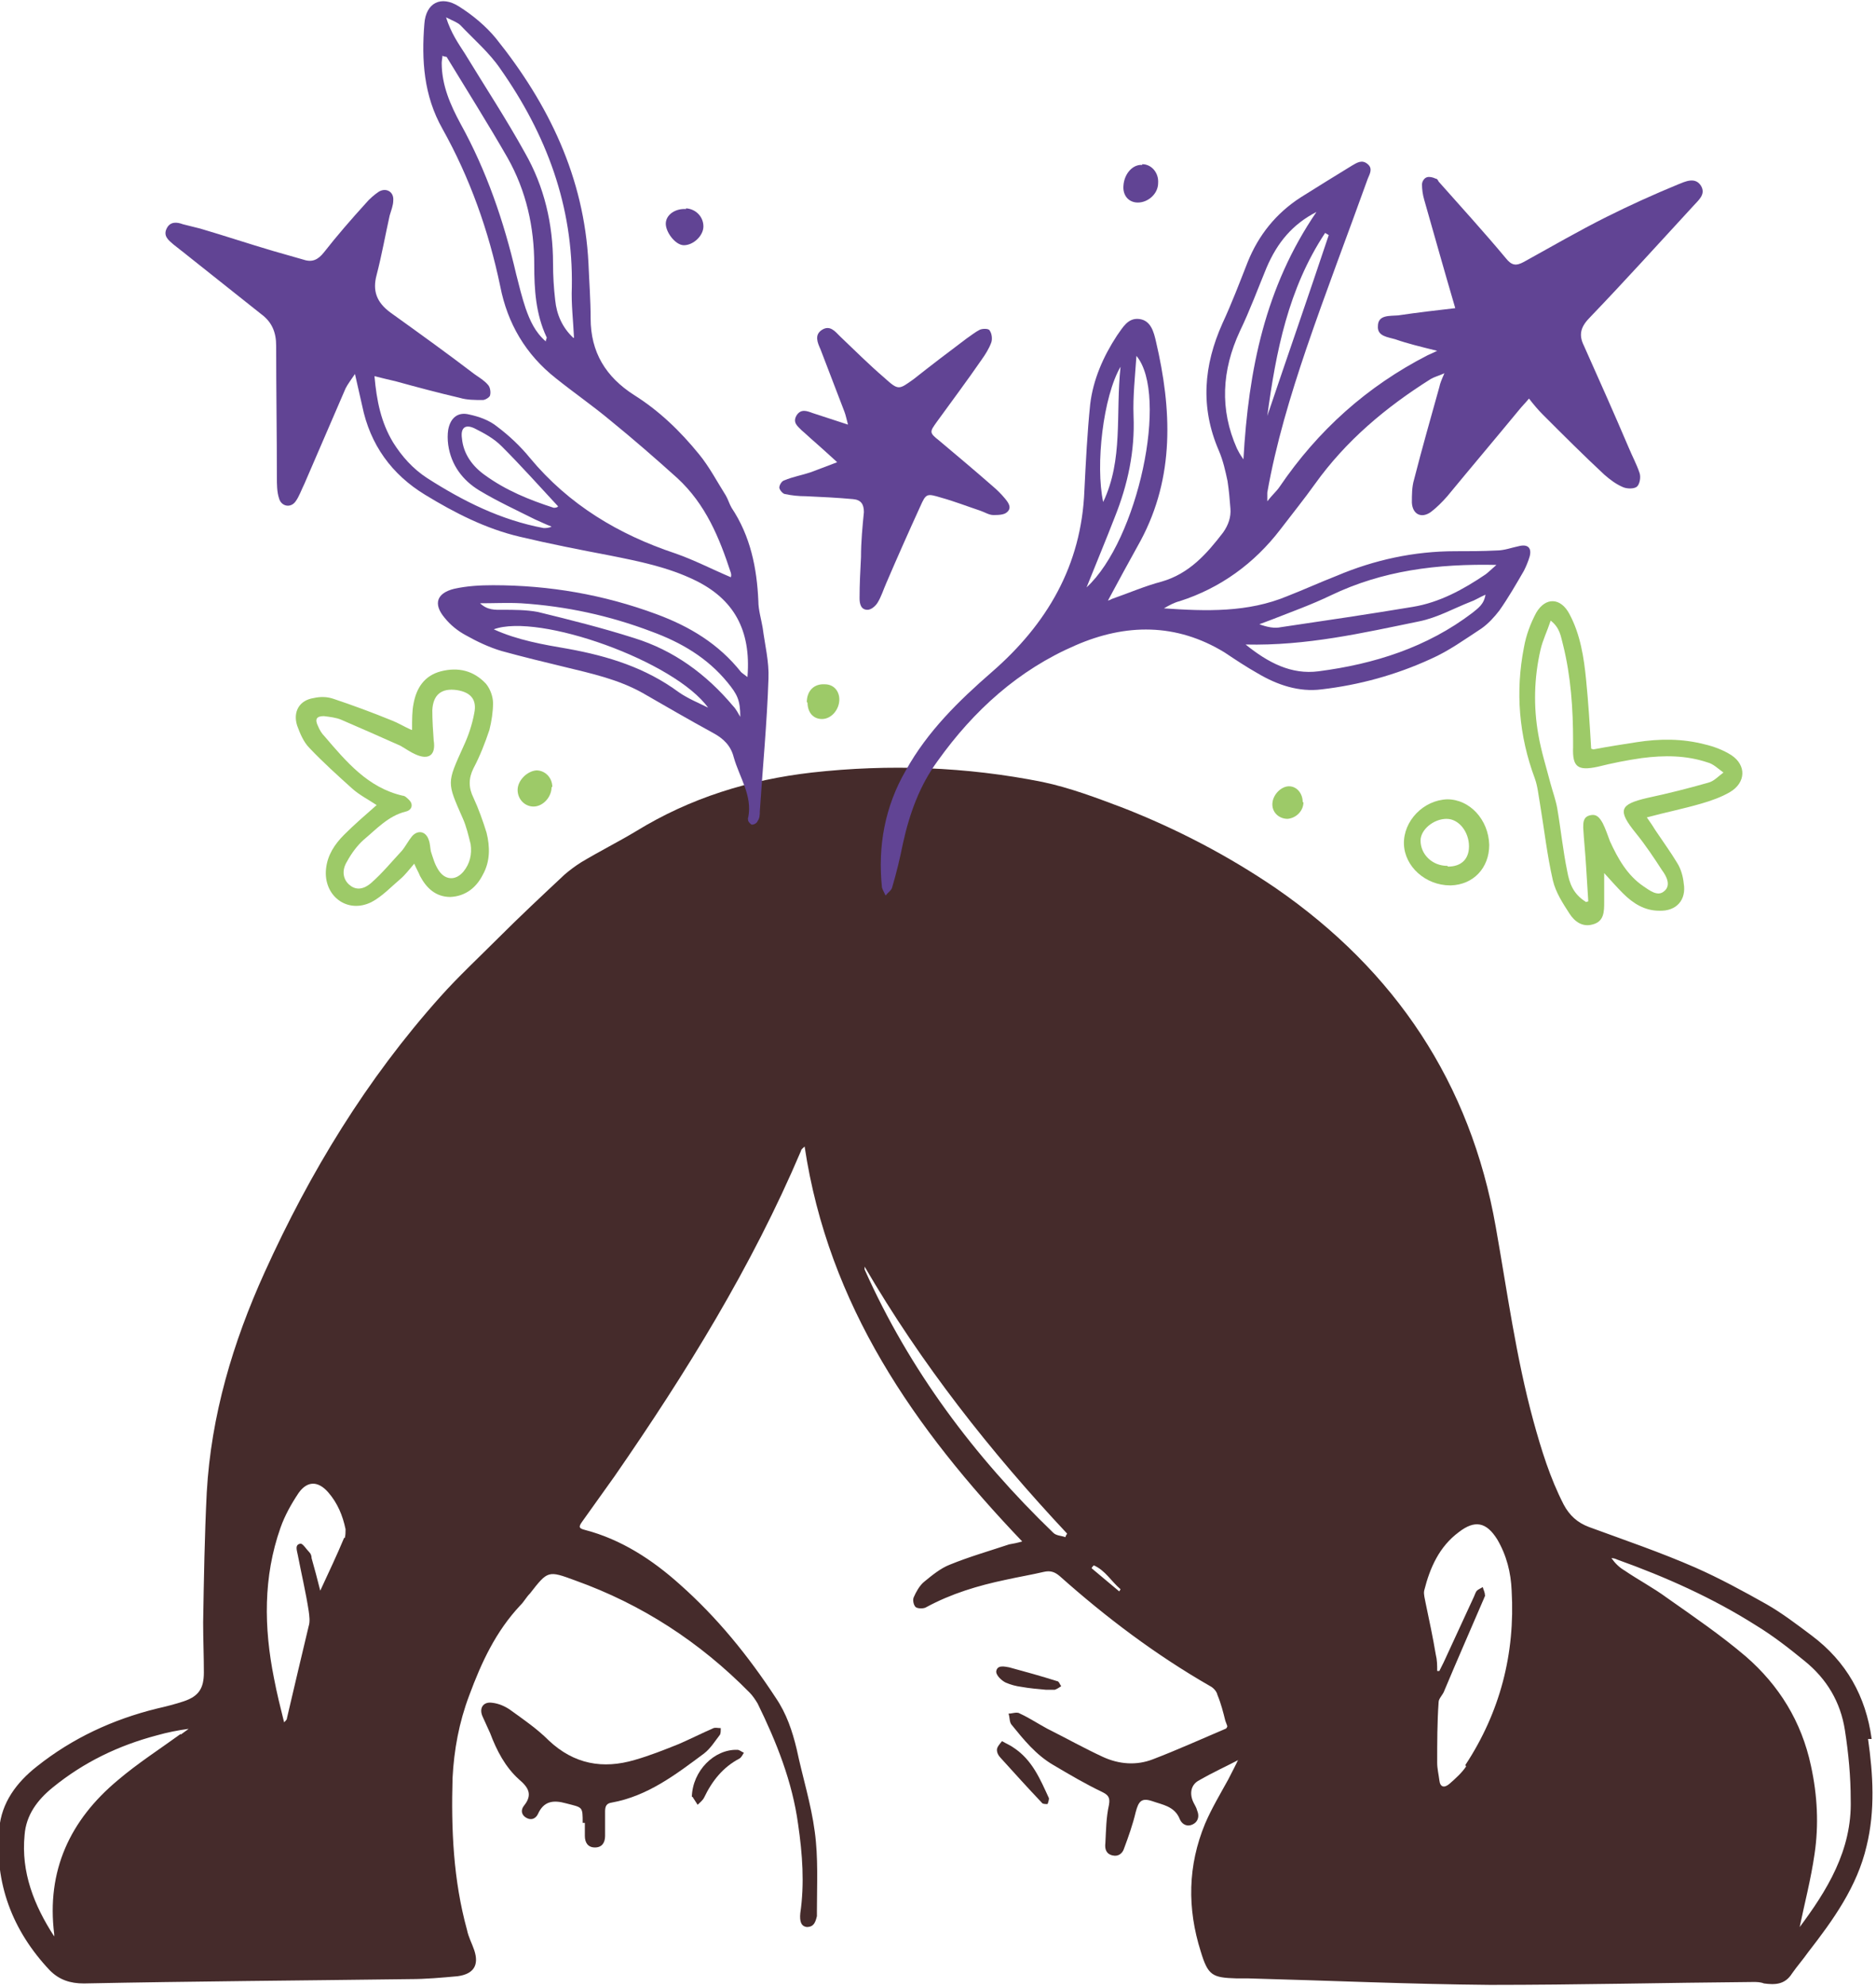 <?xml version="1.0" encoding="UTF-8"?>
<svg xmlns="http://www.w3.org/2000/svg" viewBox="0 0 259.5 274.5">
  <defs>
    <style>.d{fill:#452b2b;}.e{fill:#614494;}.f{fill:#9dca68;}</style>
  </defs>
  <g id="a"></g>
  <g id="b">
    <g id="c">
      <path class="d" d="M258.9,240.4c-.8-5.9-3.5-10.7-8.3-14.3-2-1.5-4.1-3.1-6.2-4.3-3.2-1.8-6.5-3.6-9.9-5.1-4.8-2.1-9.8-3.8-14.7-5.6-1.6-.6-2.7-1.6-3.5-3.1-1.9-3.7-3.1-7.6-4.2-11.6-2.4-8.8-3.6-17.8-5.2-26.8-3.5-19.9-13.9-35.4-30.4-46.8-6.6-4.5-13.7-8.2-21.1-11.1-3.7-1.4-7.4-2.8-11.2-3.6-10.5-2.1-21.2-2.5-31.9-1.3-8.7,1-16.8,3.5-24.3,8.1-2.5,1.5-5.1,2.8-7.6,4.3-.8,.5-1.6,1.1-2.3,1.7-3.1,2.9-6.2,5.8-9.2,8.8-2.7,2.7-5.5,5.3-8,8.1-10.2,11.4-18,24.2-24.3,38.1-4.4,9.7-7.4,19.8-8,30.4-.3,6-.4,12-.5,18,0,2.3,.1,4.6,.1,6.9,0,2.2-.7,3.3-2.8,4-1.2,.4-2.4,.7-3.7,1-6.1,1.5-11.7,4.1-16.6,8-2.8,2.2-4.9,5-5.2,8.6-.7,7.5,1.8,14.1,7,19.6,1.3,1.3,2.8,1.8,4.7,1.8,15-.3,30-.4,45.1-.6,2.2,0,4.4-.2,6.6-.4,2.2-.3,3-1.5,2.3-3.6-.3-.9-.8-1.8-1-2.8-1.9-6.9-2.2-13.9-2-21,.2-3.9,.9-7.7,2.3-11.4,1.7-4.6,3.7-8.9,7.1-12.5,.5-.5,.8-1.1,1.3-1.6,2.5-3.2,2.5-3.2,6.3-1.8,9.2,3.3,17.2,8.5,24.1,15.5,.4,.4,.8,1,1.1,1.5,2.6,5.3,4.8,10.8,5.6,16.7,.6,4.1,.9,8.2,.3,12.3-.1,1.1,.1,1.8,.9,1.9,1,0,1.2-.7,1.4-1.5,0-.2,0-.4,0-.7,0-3.7,.2-7.4-.3-11-.5-3.8-1.7-7.6-2.5-11.4-.6-2.5-1.4-4.9-2.9-7.1-3.8-5.8-8.1-11.1-13.3-15.7-3.8-3.4-8.1-6.2-13.1-7.5-.8-.2-.9-.4-.4-1.1,1.5-2.1,3-4.2,4.5-6.3,9.9-14.3,19-29,25.8-45,0-.2,.3-.4,.5-.6,3.3,22,15.2,39,30.1,54.6-.7,.2-1.2,.3-1.8,.4-2.7,.9-5.5,1.7-8.2,2.8-1.3,.5-2.5,1.5-3.6,2.4-.6,.5-1.1,1.4-1.4,2.1-.2,.4,0,1.2,.3,1.4,.3,.2,1.1,.2,1.4,0,3.5-1.9,7.2-3,11-3.8,1.8-.4,3.6-.7,5.3-1.1,.9-.2,1.5,0,2.2,.6,6.4,5.7,13.3,10.9,20.8,15.2,.4,.2,.9,.7,1,1.2,.5,1.2,.8,2.4,1.1,3.6,.1,.3,.2,.5,.3,.8,.7,2.2,1.8,3.6,1.4,4.3h.2c-.5,1.1-1,2-1.5,3-1.1,2-2.3,4-3.2,6.1-2.4,5.8-2.5,11.7-.6,17.7,1,3.3,1.6,3.6,4.9,3.7,.5,0,1.1,0,1.6,0,11.2,.3,22.3,.8,33.5,.9,12.1,0,24.3-.3,36.4-.4,.5,0,1,0,1.5,.2,1.5,.2,2.9,.2,3.9-1.4,.7-1,1.5-1.9,2.2-2.9,3.5-4.5,6.8-9.1,8.1-14.7,1.2-4.9,.9-9.9,.2-14.8Zm-233.9-.7c-2.9,2.1-6,4.1-8.7,6.4-6.6,5.5-9.9,12.5-8.8,21.3,0,0,0,.2,0,.3-2.8-4.3-4.6-8.9-4.1-14,.2-2.8,1.8-4.9,3.9-6.6,4.3-3.5,9.1-5.8,14.4-7.2,1.4-.4,2.9-.7,4.4-.9-.4,.3-.7,.5-1.1,.8Zm22.6-27.1c-1,2.4-2.1,4.7-3.3,7.3-.4-1.6-.8-3.1-1.2-4.5,0-.3-.1-.6-.3-.8-.4-.4-.9-1.2-1.2-1.2-.9,.1-.5,1-.4,1.6,.5,2.6,1.1,5.1,1.5,7.7,.1,.7,.2,1.5,0,2.1-1,4.2-2,8.4-3,12.7,0,.2-.1,.3-.4,.6-.5-2-1-4-1.4-6.1-1.4-7-1.5-14,.9-20.8,.6-1.7,1.5-3.3,2.5-4.8,1.2-1.7,2.7-1.7,4.1-.1,1.3,1.5,2,3.2,2.4,5.1,0,.4,0,.8-.1,1.2Zm99.8-.1c-.6-.2-1.3-.2-1.7-.6-10.9-10.5-19.9-22.5-26.1-36.4,0-.1,0-.2,0-.4,7.8,13.4,17.4,25.6,28,36.9,0,.1-.2,.3-.2,.4Zm7.3,7.4c-1.2-1-2.5-2.1-3.7-3.1,0-.1,.2-.3,.3-.4,1.6,.7,2.4,2.2,3.7,3.3,0,0-.1,.2-.2,.3Zm48.1,24.3c-.6,.9-1.5,1.7-2.3,2.4-.7,.6-1.3,.5-1.4-.5-.1-.8-.3-1.6-.3-2.4,0-2.8,0-5.6,.2-8.4,0-.5,.6-1,.8-1.6,1.8-4.3,3.7-8.6,5.5-12.8,0-.1,.2-.3,.1-.4,0-.4-.2-.7-.3-1.1-.3,.2-.6,.3-.8,.5-.2,.2-.3,.6-.4,.8-1.4,3-2.8,6.1-4.2,9.1-.2,.4-.4,.8-.6,1.2h-.3c0-.8,0-1.5-.2-2.3-.4-2.4-.9-4.7-1.4-7.1-.1-.6-.3-1.2-.2-1.7,.8-3.2,2.1-6.1,4.8-8.1,2.2-1.7,3.8-1.4,5.3,1,1.3,2.2,1.9,4.6,2,7.1,.5,8.7-1.6,16.8-6.4,24.1Zm46.1,22.4c.7-3.4,1.6-6.8,2.1-10.3,.6-4,.4-8.1-.5-12.2-1.3-6.1-4.4-11.1-9-15.1-3.4-2.9-7.2-5.5-10.9-8.1-1.9-1.4-4-2.5-5.9-3.8-.7-.4-1.3-1-1.8-1.7,.3,0,.6,.1,.8,.2,6.7,2.4,13.2,5.3,19.2,9.1,2.3,1.4,4.5,3.1,6.7,4.9,3.1,2.5,5,5.7,5.6,9.6,.5,3.2,.8,6.4,.8,9.6,.2,7-3.3,12.6-7.2,17.8Z"></path>
      <path class="e" d="M152.8,83.1c.2,0,.7-.1,1-.3,2.3-.8,4.6-1.8,6.9-2.4,3.8-1.1,6.2-3.8,8.5-6.8,.7-1,1.1-2.1,1-3.3-.1-1.3-.2-2.5-.4-3.8-.3-1.4-.6-2.8-1.2-4.2-2.6-6-2.1-11.8,.5-17.6,1.3-2.8,2.4-5.7,3.5-8.5,1.5-3.7,3.9-6.7,7.3-8.9,2.4-1.5,4.8-3,7.1-4.4,.7-.4,1.4-.9,2.2-.2,.7,.6,.3,1.3,0,2-2.8,7.8-5.8,15.6-8.5,23.5-2.2,6.5-4.2,13.1-5.4,19.9,0,.3,0,.5,0,1.2,.7-.9,1.3-1.4,1.7-2,5.3-7.8,12.1-13.9,20.5-18.2,.2-.1,.5-.2,1.3-.6-2.4-.6-4.1-1-5.8-1.6-1-.3-2.5-.4-2.4-1.8,0-1.6,1.6-1.4,2.8-1.5,2.7-.4,5.3-.7,7.9-1-1.5-5.1-2.9-10.1-4.3-15-.2-.7-.3-1.4-.3-2.1,0-.4,.3-.9,.7-1,.3-.1,.8,0,1.2,.2,.2,0,.3,.2,.4,.4,3.1,3.5,6.3,7,9.3,10.6,.8,1,1.4,1.1,2.5,.5,3.8-2.1,7.6-4.3,11.4-6.2,3.2-1.6,6.5-3.1,9.9-4.5,1-.4,2.4-1.1,3.2,.2,.7,1.2-.4,2-1.1,2.8-4.7,5.1-9.4,10.3-14.2,15.3-1.3,1.3-1.7,2.4-.9,4,2.1,4.7,4.2,9.4,6.2,14.1,.5,1.2,1.1,2.3,1.5,3.5,.2,.6,0,1.6-.4,1.9-.4,.3-1.4,.3-2,0-.9-.4-1.7-1-2.5-1.7-2.9-2.7-5.7-5.5-8.5-8.3-.6-.6-1.2-1.3-1.9-2.2-.5,.6-1,1.1-1.4,1.6-3.3,4-6.6,7.9-9.9,11.9-.7,.8-1.5,1.6-2.3,2.2-1.3,.9-2.5,.3-2.6-1.3,0-1.1,0-2.2,.3-3.2,1.1-4.3,2.3-8.5,3.5-12.8,.1-.5,.3-1,.7-1.9-.9,.4-1.4,.5-1.9,.8-6.2,3.9-11.7,8.5-16,14.5-1.5,2.1-3.2,4.2-4.8,6.3-3.6,4.7-8.3,8.1-13.9,9.9-.8,.2-1.5,.6-2.2,1,5.8,.4,11.6,.6,17.1-1.7,2.3-.9,4.5-1.9,6.8-2.8,5.2-2.2,10.7-3.4,16.4-3.4,1.9,0,3.8,0,5.7-.1,1.1,0,2.1-.4,3.1-.6,1.2-.3,1.8,.2,1.5,1.4-.2,.7-.5,1.4-.8,2-1.1,1.9-2.2,3.8-3.4,5.5-.7,.9-1.5,1.8-2.5,2.5-2.3,1.5-4.5,3.1-7,4.2-4.8,2.2-9.9,3.6-15.1,4.2-3.1,.4-6.1-.6-8.8-2.2-1.6-.9-3.1-1.9-4.6-2.9-6.7-4.1-13.7-4-20.6-1-7.9,3.4-14.1,9-19.1,16-2.5,3.4-3.9,7.3-4.8,11.4-.4,2-.9,4.1-1.5,6.1-.1,.4-.6,.7-.9,1.1-.2-.4-.4-.8-.5-1.1-.6-5.7,.4-11.2,3.3-16.2,3-5.4,7.3-9.6,11.9-13.6,7.6-6.6,12.4-14.7,12.8-25.1,.2-4,.4-8,.8-11.9,.4-3.4,1.8-6.6,3.7-9.5,.8-1.1,1.5-2.5,3.1-2.3,1.6,.2,2,1.8,2.3,3.1,2.2,9.4,2.6,18.7-2.1,27.5-1.6,2.9-3.2,5.8-4.8,8.8Zm54.4-5c-8.5-.2-16,.8-23.1,4.2-2.7,1.3-5.5,2.3-8.3,3.4-.5,.2-1.1,.4-1.6,.6,1.1,.4,2.1,.6,3,.4,6.1-.9,12.2-1.8,18.2-2.8,3.7-.6,7-2.4,10.1-4.5,.4-.3,.8-.7,1.6-1.4Zm-1.7,4.1c-.9,.4-1.5,.8-2.1,1-2.3,.9-4.6,2.2-7.1,2.7-7.8,1.6-15.6,3.4-24,3.2,3.1,2.5,6.3,4.2,10.1,3.7,7.7-1,15-3.3,21.3-8.1,.7-.6,1.6-1.1,1.8-2.6Zm-23.4-52.9c-3.3,1.7-5.4,4.2-6.9,7.7-1.2,2.9-2.3,5.9-3.7,8.8-2.5,5.4-2.8,10.8-.4,16.2,.2,.4,.4,.8,.9,1.5,.7-12.4,3-23.8,10.1-34.2Zm-31.8,51.9c7.1-6.5,11.4-26.6,6.9-32-.2,2.9-.5,5.6-.4,8.3,.2,4.9-.8,9.5-2.6,14-1.2,3.1-2.5,6.2-3.9,9.7Zm33.5-48.7c-.2-.1-.3-.2-.5-.3-5.1,7.7-6.8,16.4-8,25.3,2.8-8.3,5.7-16.6,8.5-25Zm-28.8,18.2c-2.4,4.1-3.5,13.6-2.4,18.7,2.8-5.9,1.7-12.1,2.4-18.7Z"></path>
      <path class="e" d="M103.4,93.5c.5-6.4-1.9-10.7-7.3-13.3-3.7-1.8-7.7-2.6-11.7-3.4-4.2-.8-8.3-1.6-12.5-2.6-4.7-1.1-9-3.3-13.1-5.8-4.6-2.8-7.6-6.9-8.7-12.3-.3-1.3-.6-2.6-1-4.4-.6,.9-1,1.4-1.3,2-1.9,4.4-3.8,8.8-5.7,13.2-.4,.8-.7,1.7-1.2,2.4-.7,1-2,.7-2.3-.4-.3-.9-.3-2-.3-2.9,0-6.1-.1-12.1-.1-18.2,0-1.9-.6-3.3-2.1-4.4-3.4-2.7-6.8-5.4-10.2-8.1-.6-.5-1.3-1-1.9-1.5-.7-.6-1.5-1.2-.9-2.3,.5-.9,1.4-.8,2.2-.5,.8,.2,1.6,.4,2.4,.6,3.4,1,6.7,2.1,10.1,3.1,1.4,.4,2.8,.8,4.2,1.2,1.2,.4,2,0,2.8-1,1.8-2.3,3.8-4.6,5.8-6.8,.5-.6,1.2-1.2,1.8-1.6,1-.6,2.1,0,2,1.2,0,.7-.3,1.4-.5,2.1-.6,2.7-1.1,5.5-1.8,8.2-.6,2.2,0,3.8,1.9,5.2,3.9,2.8,7.8,5.6,11.6,8.5,.7,.5,1.4,.9,1.9,1.5,.3,.3,.4,1,.3,1.4,0,.3-.7,.7-1,.7-1.1,0-2.2,0-3.2-.3-3-.7-6-1.5-8.9-2.3-.9-.2-1.7-.4-2.9-.7,.3,3.4,.9,6.4,2.6,9.2,1.2,1.9,2.7,3.6,4.7,4.9,5,3.2,10.2,5.8,16.1,6.9,.3,0,.7,0,1.1-.2-.8-.3-1.6-.7-2.3-1-2.6-1.3-5.2-2.5-7.7-4-2.3-1.4-3.9-3.5-4.3-6.3-.1-.7-.1-1.5,0-2.1,.3-1.6,1.3-2.5,2.9-2.1,1.4,.3,2.8,.8,3.9,1.7,1.6,1.2,3.2,2.7,4.5,4.3,5.4,6.5,12.3,10.6,20.1,13.2,2.6,.9,5.1,2.2,7.7,3.3,0,0,.1-.3,0-.6-1.6-4.9-3.5-9.5-7.4-13.1-3-2.7-6.1-5.4-9.3-8-2.4-2-5-3.8-7.5-5.8-4.2-3.3-6.7-7.6-7.7-12.7-1.6-7.7-4.2-15-8-21.8-2.6-4.6-2.9-9.5-2.5-14.5,.2-2.9,2.3-4,4.8-2.4,1.9,1.2,3.7,2.7,5.1,4.4,7.3,9.1,12.2,19.2,12.8,31.1,.1,2.5,.3,5.1,.3,7.6,0,4.7,2.1,8.1,6,10.6,3.5,2.2,6.4,5,9,8.2,1.4,1.7,2.5,3.8,3.7,5.7,.3,.5,.5,1.2,.8,1.7,2.6,3.9,3.5,8.3,3.7,12.9,0,1.2,.4,2.5,.6,3.7,.3,2.3,.9,4.7,.8,7-.2,6.1-.8,12.3-1.2,18.4,0,.4,0,.9-.3,1.3-.1,.3-.5,.5-.8,.5-.1,0-.4-.3-.5-.5,0-.1-.1-.4,0-.5,.6-3-1.2-5.5-2-8.3-.4-1.6-1.4-2.6-2.9-3.4-3.3-1.8-6.4-3.6-9.7-5.5-3.4-1.9-7.1-2.7-10.8-3.6-2.9-.7-5.8-1.4-8.7-2.2-1.7-.5-3.4-1.3-5-2.2-1.1-.6-2.1-1.4-2.9-2.4-1.6-1.9-1.1-3.4,1.3-4,1.8-.4,3.6-.5,5.4-.5,7.8,0,15.3,1.3,22.6,4,4.6,1.7,8.6,4.1,11.7,8,.2,.2,.4,.3,.9,.7Zm-27.9-46.3c0-.3,.2-.5,.1-.6-1.5-3.2-1.7-6.6-1.7-10,0-5.2-1.1-10.2-3.7-14.8-2.7-4.7-5.6-9.3-8.4-13.9,0-.1-.3,0-.6-.2,0,.3-.1,.7-.1,1,0,3.1,1.2,5.8,2.6,8.4,3.6,6.5,6,13.5,7.7,20.8,.4,1.6,.8,3.2,1.3,4.7,.6,1.7,1.3,3.3,2.8,4.6Zm3.9-.5c-.1-2.3-.4-4.7-.3-7,.2-11.2-3.5-21.1-9.9-30.2-1.5-2.2-3.6-4-5.5-6-.4-.4-1-.6-2-1.1,.7,2.2,1.7,3.6,2.6,5,2.8,4.6,5.7,9,8.3,13.7,2.7,4.7,3.9,9.9,3.9,15.3,0,1.7,.1,3.4,.3,5.1,.2,2,1,3.8,2.5,5.2Zm-13.1,36.6c1.1,1.1,2.2,1,3.2,1,1.6,0,3.3,0,4.9,.3,4.5,1.1,8.9,2.2,13.3,3.6,5.5,1.7,10,5,13.7,9.4,.4,.4,.7,1,1,1.5,0-2.3-.4-3.1-1.8-4.8-2.8-3.4-6.4-5.5-10.5-7-5.8-2.2-11.8-3.5-18-3.9-1.9-.1-3.7,0-5.9,0Zm31.7,14.6c-4.6-6.5-23.5-13.2-29.7-10.9,3.3,1.5,6.8,2.1,10.3,2.7,5.5,1,10.7,2.6,15.3,6,1.3,.9,2.8,1.5,4.2,2.2Zm-20.8-27.9c-2.6-2.8-5.1-5.6-7.8-8.3-1.1-1.1-2.4-1.8-3.8-2.5-1.3-.6-1.9,0-1.7,1.4,.2,2.2,1.5,3.9,3.2,5.1,2.9,2.1,6.1,3.4,9.5,4.5,.1,0,.3,0,.5-.1Z"></path>
      <path class="e" d="M115.7,63.8c-1.2-1.1-2.1-1.9-3-2.7-.6-.5-1.2-1.1-1.8-1.6-.6-.6-1.3-1.1-.7-2.1,.6-.9,1.4-.6,2.2-.3,1.5,.5,3.1,1,4.9,1.6-.2-.7-.3-1.3-.5-1.8-1.1-2.9-2.2-5.7-3.3-8.6-.4-.9-.9-2,.2-2.7,1.1-.7,1.8,.2,2.5,.9,2,1.9,4,3.9,6.1,5.7,2,1.8,2,1.7,4.1,.2,2.4-1.9,4.9-3.8,7.3-5.6,.6-.4,1.2-.9,1.8-1.2,.4-.2,1.3-.2,1.4,.1,.3,.4,.4,1.2,.2,1.7-.3,.8-.8,1.6-1.3,2.3-2,2.9-4.1,5.7-6.2,8.6-1,1.4-1.1,1.5,.3,2.6,2.5,2.1,5,4.2,7.4,6.3,.6,.5,1.2,1.1,1.7,1.7,.5,.6,1,1.3,.3,1.9-.4,.4-1.3,.4-1.9,.4-.6,0-1.2-.4-1.8-.6-1.8-.6-3.6-1.3-5.4-1.8-2-.6-2.1-.6-2.9,1.2-1.6,3.5-3.2,7.1-4.7,10.6-.4,.9-.7,1.9-1.2,2.7-.3,.5-.9,1-1.4,1-.9,0-1.1-.8-1.1-1.6,0-1.9,.1-3.8,.2-5.7,0-2.1,.2-4.2,.4-6.2,0-1.1-.4-1.7-1.5-1.8-2.2-.2-4.3-.3-6.5-.4-1,0-2-.1-2.9-.3-.3,0-.8-.6-.8-.9,0-.3,.3-.9,.7-1,1.2-.5,2.4-.7,3.6-1.1,1.1-.4,2.1-.8,3.7-1.4Z"></path>
      <path class="f" d="M220.4,103.6c2.1-.4,4.1-.7,6-1,3.2-.5,6.3-.5,9.4,.3,1.3,.3,2.6,.8,3.7,1.5,2.1,1.4,2,3.8-.2,5.1-1.2,.7-2.6,1.2-4,1.6-2.4,.7-4.9,1.2-7.5,1.9,.5,.7,.9,1.3,1.2,1.8,1,1.5,2.1,3,3,4.5,.5,.8,.8,1.8,.9,2.8,.4,2.3-1,3.9-3.4,3.8-2,0-3.6-1-5-2.4-.8-.8-1.6-1.7-2.6-2.8,0,1.6,0,2.8,0,4,0,1.3,0,2.7-1.6,3.1-1.4,.4-2.5-.4-3.2-1.5-.9-1.4-1.9-2.9-2.3-4.6-.8-3.5-1.2-7.1-1.8-10.7-.2-1.1-.3-2.3-.7-3.4-2.2-5.9-2.7-12-1.5-18.1,.3-1.7,.9-3.3,1.7-4.8,1.3-2.2,3.4-2.1,4.6,.2,1.5,2.8,2,6,2.3,9.1,.3,3,.5,6.1,.7,9.5Zm-.7,21c-.1-1.6-.2-3.2-.3-4.8-.1-1.8-.3-3.6-.4-5.4,0-.7,0-1.5,1-1.7,.9-.2,1.3,.4,1.7,1.1,.4,.8,.7,1.7,1,2.5,1.1,2.4,2.4,4.7,4.6,6.2,.9,.6,2,1.5,2.9,.7,1-.8,.3-2.1-.3-2.9-1.1-1.7-2.3-3.5-3.6-5.1-2.6-3.2-2.3-4,1.6-4.9,2.8-.6,5.6-1.3,8.4-2.1,.8-.2,1.4-.9,2.1-1.4-.7-.5-1.4-1.2-2.2-1.4-3-1-6-1-9.1-.6-2.1,.3-4.1,.7-6.1,1.2-2.8,.6-3.5,0-3.4-2.7,0-.3,0-.5,0-.8,0-4.5-.3-9-1.4-13.4-.3-1.1-.4-2.3-1.7-3.3-.5,1.5-1.1,2.7-1.4,4-.9,3.9-1,7.9-.3,11.8,.4,2.3,1.1,4.5,1.7,6.8,.3,1.1,.7,2.2,.9,3.3,.5,2.9,.8,5.9,1.4,8.8,.3,1.6,.8,3.1,2.6,4.2Z"></path>
      <path class="f" d="M57,100.9c0-1.5,0-2.6,.2-3.6,.4-2.2,1.5-3.9,3.8-4.5,2.4-.6,4.5-.1,6.2,1.7,.6,.7,1,1.8,1,2.7,0,1.2-.2,2.5-.5,3.7-.6,1.8-1.3,3.6-2.2,5.3-.7,1.4-.7,2.7,0,4.1,.7,1.5,1.3,3.2,1.8,4.8,.5,2,.5,4-.5,5.8-.9,1.8-2.4,3-4.5,3.1-2,0-3.3-1.2-4.2-2.9-.2-.5-.5-1-.8-1.7-.7,.8-1.2,1.5-1.9,2.1-1.3,1.1-2.5,2.4-4,3.2-3.4,1.7-6.7-.9-6.3-4.6,.2-1.9,1.2-3.4,2.5-4.7,1.4-1.4,2.9-2.7,4.5-4.1-1.2-.8-2.4-1.4-3.4-2.3-2-1.8-4-3.6-5.9-5.6-.8-.8-1.3-2-1.7-3.1-.6-1.9,.3-3.5,2.3-3.8,.9-.2,1.8-.2,2.7,.1,2.7,.9,5.4,1.9,8.1,3,.8,.3,1.6,.8,2.7,1.3Zm3,1.5c.3,2-.7,2.7-2.5,1.9-.7-.3-1.4-.8-2.1-1.2-2.7-1.2-5.4-2.4-8.2-3.6-.7-.3-1.6-.4-2.4-.5-1,0-1.3,.4-.8,1.4,.2,.5,.5,1,.9,1.4,3,3.5,6,7.1,10.8,8.2,.3,0,.6,.3,.9,.6,.6,.6,.4,1.4-.5,1.6-2.4,.6-4,2.4-5.8,3.9-.9,.8-1.7,1.9-2.3,3-.8,1.3-.5,2.5,.3,3.2,.8,.7,1.8,.8,3-.2,1.6-1.4,2.9-3,4.3-4.5,.5-.6,.9-1.4,1.4-2,.8-.9,1.9-.7,2.3,.5,.2,.5,.2,1.1,.3,1.6,.3,.9,.5,1.7,1,2.5,.9,1.5,2.4,1.6,3.5,.3,.9-1.1,1.2-2.4,1-3.8-.3-1.2-.6-2.5-1.1-3.6-2.2-5-2.2-4.8,.1-9.9,.7-1.5,1.2-3,1.5-4.6,.4-1.9-.5-2.9-2.4-3.2-2.1-.3-3.3,.6-3.4,2.8,0,1.4,.1,2.9,.2,4.3Z"></path>
      <path class="f" d="M200.6,122.4c-3.4,0-6.3-2.6-6.4-5.7-.1-3.2,2.7-6.1,6-6.2,3.1,0,5.7,2.8,5.8,6.3,0,3.2-2.2,5.5-5.3,5.6Zm-.3-2.6c1.8,0,2.9-1,2.9-2.8,0-2-1.4-3.8-3.1-3.8-1.8,0-3.6,1.5-3.6,3,0,1.9,1.6,3.5,3.7,3.5Z"></path>
      <path class="e" d="M158,22.7c1.3,0,2.3,1.2,2.2,2.6,0,1.5-1.4,2.7-2.8,2.7-1.3,0-2.1-1-2-2.3,.1-1.7,1.3-3,2.6-2.9Z"></path>
      <path class="e" d="M94.9,28.8c1.4,.1,2.4,1.2,2.4,2.5,0,1.3-1.4,2.6-2.7,2.6-1.2,0-2.6-1.9-2.5-3.1,.1-1.2,1.4-2,2.8-1.9Z"></path>
      <path class="f" d="M76.3,108.8c0,1.4-1.2,2.7-2.5,2.7-1.2,0-2.2-1-2.2-2.3,0-1.3,1.3-2.6,2.6-2.7,1.2,0,2.2,1,2.2,2.3Z"></path>
      <path class="f" d="M111.6,97.1c0-1.6,1-2.6,2.5-2.5,1.2,0,2,.9,2,2.1,0,1.4-1.1,2.7-2.4,2.7-1.2,0-2-.9-2-2.3Z"></path>
      <path class="f" d="M180.3,110.9c0,1.2-1,2.2-2.2,2.3-1.1,0-2.1-.8-2.1-2,0-1.3,1.2-2.5,2.3-2.5,1.1,0,1.9,1,1.9,2.2Z"></path>
      <path class="d" d="M80.6,252c0-2.3,0-2.1-2.3-2.7-1.8-.5-3.1-.3-3.9,1.5-.3,.6-.9,.9-1.6,.5-.7-.4-.8-1.1-.3-1.7,1.2-1.5,.6-2.5-.7-3.6-1.9-1.7-3.1-4-4-6.4-.3-.7-.7-1.5-1-2.2-.6-1.2,0-2.2,1.3-2,.9,.1,1.8,.5,2.5,1,1.8,1.3,3.7,2.6,5.3,4.2,3.5,3.3,7.5,4,11.9,2.7,2.1-.6,4.1-1.4,6.1-2.2,1.6-.7,3.2-1.5,4.8-2.2,.3-.1,.6,0,1,0,0,.3,0,.7-.1,.9-.7,.9-1.3,1.9-2.2,2.6-3.9,2.9-7.8,5.9-12.8,6.8-.7,.1-.9,.5-.9,1.2,0,1.1,0,2.3,0,3.4,0,.9-.4,1.6-1.4,1.6-1,0-1.4-.7-1.4-1.6,0-.6,0-1.2,0-1.8Z"></path>
      <path class="d" d="M138.6,240.7c.7,.4,1.2,.6,1.6,.9,2.6,1.7,3.7,4.4,4.9,7,0,.2-.1,.6-.2,.8-.3,0-.7,0-.8-.2-1.9-2-3.8-4.1-5.7-6.2-.3-.3-.5-.7-.5-1.1,0-.4,.4-.8,.7-1.2Z"></path>
      <path class="d" d="M95.7,248.4c.1-3.6,3.1-6.6,6.3-6.5,.3,0,.6,.3,.9,.4-.2,.3-.3,.6-.6,.8-2.3,1.2-3.8,3.1-4.9,5.4-.2,.4-.6,.7-.9,1-.3-.5-.6-.9-.7-1.1Z"></path>
      <path class="d" d="M144.7,233.6c-1.1-.1-2.3-.2-3.4-.4-.8-.1-1.5-.3-2.2-.6-.6-.3-1.3-1-1.3-1.5,.1-1,1.2-.7,1.8-.6,2.2,.6,4.4,1.2,6.6,1.9,.3,0,.4,.5,.6,.7-.3,.2-.6,.4-.9,.5-.4,0-.9,0-1.3,0h0Z"></path>
      <path class="d" d="M171.7,243.1c-1.9,1-3.9,1.9-5.8,3-1.2,.6-1.4,1.9-.8,3.1,.2,.4,.4,.7,.5,1.1,.3,.7,.2,1.5-.6,1.9-.8,.4-1.5,0-1.8-.7-.7-1.8-2.4-2-3.8-2.5-1.5-.5-1.9,0-2.3,1.5-.4,1.7-1,3.4-1.6,5-.2,.7-.8,1.2-1.6,1-.9-.2-1.1-.9-1-1.7,.1-1.8,.1-3.5,.5-5.3,.2-1.1-.2-1.4-1-1.8-2.3-1.1-4.5-2.4-6.7-3.7-2.4-1.4-4.1-3.5-5.8-5.6-.3-.4-.2-1-.4-1.5,.5,0,1.2-.3,1.6,0,1.3,.6,2.5,1.4,3.8,2.1,2.6,1.3,5.1,2.7,7.7,3.9,2.2,1,4.6,1.2,6.9,.3,3.4-1.3,6.7-2.8,10-4.2,.2,0,.4-.6,.4-.8,0,.2,.2,.4,.3,.7,.7,2.2,1.8,3.6,1.4,4.3Z"></path>
    </g>
  </g>
</svg>
